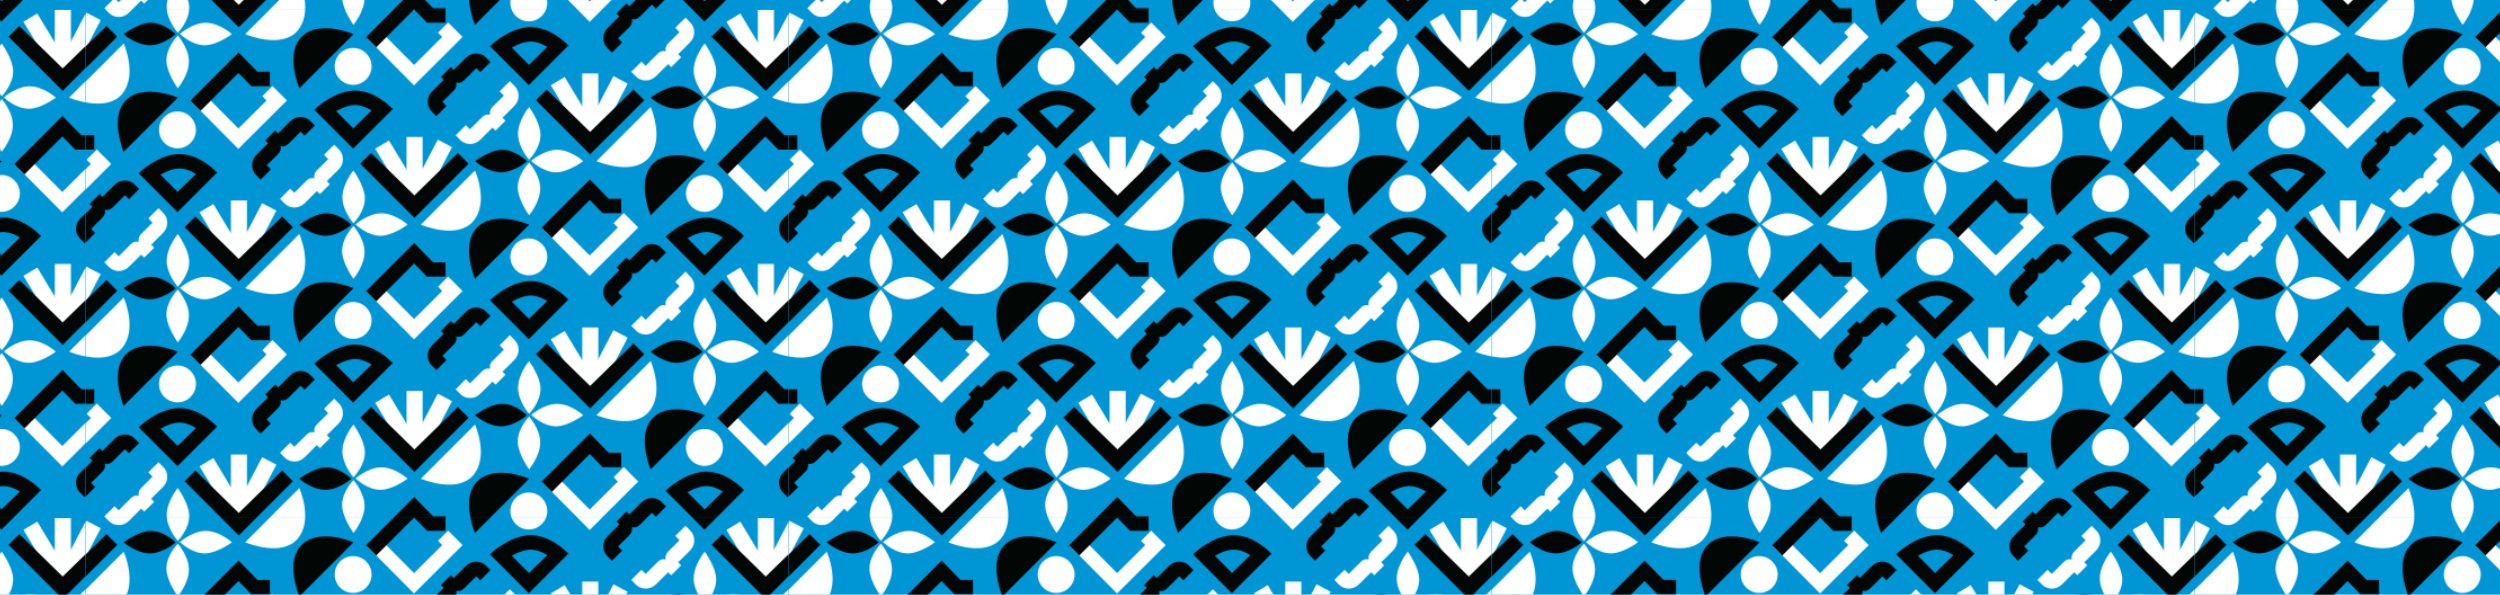 <?xml version="1.0" encoding="UTF-8"?><svg id="_лой_2" xmlns="http://www.w3.org/2000/svg" xmlns:xlink="http://www.w3.org/1999/xlink" viewBox="0 0 2218.91 527.77"><defs><style>.cls-1{fill:#fff;}.cls-2{fill:#0096d6;}.cls-3{stroke:#e52421;stroke-miterlimit:10;stroke-width:.28px;}.cls-4{fill:url(#_ГУ_большой_чб);}.cls-5{fill:#020604;}.cls-6{fill:none;}</style><pattern id="_ГУ_большой_чб" x="0" y="0" width="623.62" height="450.93" patternTransform="translate(76.41 -442.18)" patternUnits="userSpaceOnUse" viewBox="0 0 623.62 450.93"><g><rect class="cls-6" x="0" width="623.62" height="450.93"/><g><polygon class="cls-1" points="446.95 461.5 405.01 419.25 414.07 410.26 447 443.43 471.99 418.54 468.22 414.77 477.25 405.74 490.07 418.56 446.95 461.5"/><polygon class="cls-5" points="413.42 427.75 404.39 418.72 447.14 375.95 463.88 393.09 474.99 393.09 474.99 405.86 458.51 405.86 447.03 394.12 413.42 427.75"/><path class="cls-1" d="M393.2,358.43s-9.67-11.06-9.8-22.62c-.15-12.34,9.8-24.19,9.8-24.19,0,0,9.73,13.37,10.12,24,.45,12.28-10.12,22.82-10.12,22.82Z"/><path class="cls-1" d="M395.1,359.42s11.06-9.67,22.62-9.8c12.34-.15,23.54,10.06,23.54,10.06,0,0-12.72,9.47-23.35,9.86-12.28,.45-22.82-10.12-22.82-10.12Z"/><path class="cls-5" d="M391.35,359.75s-11.06,9.67-22.62,9.8c-12.34,.15-23.56-9.81-23.56-9.81,0,0,12.73-9.72,23.36-10.11,12.28-.45,22.82,10.12,22.82,10.12Z"/><path class="cls-1" d="M393.28,360.94s9.67,11.06,9.8,22.62c.15,12.34-9.88,24.18-9.88,24.18,0,0-9.65-13.35-10.05-23.98-.45-12.28,10.12-22.82,10.12-22.82Z"/><g><path class="cls-1" d="M447.48,337.72"/><polyline class="cls-1" points="454.62 281.83 454.62 337.72 440.34 337.72 440.34 281.83"/></g><g><path class="cls-1" d="M451.43,331.41"/><polyline class="cls-1" points="480.7 290.87 457.76 334.72 445.11 328.09 468.05 284.24"/></g><g><path class="cls-1" d="M444.77,331.97"/><path class="cls-1" d="M424.77,284.99s9.06,15.03,13.42,22.24c4.39,7.25,8.79,14.51,12.71,21.08l-12.26,7.33c-3.91-6.54-8.29-13.78-12.67-21.01-4.38-7.23-13.46-22.3-13.46-22.3"/></g><polygon class="cls-5" points="447.32 353.63 399.26 305.57 408.83 296.08 447.32 333.73 485.86 296.08 495.39 305.57 447.32 353.63"/><path class="cls-1" d="M501.08,311.65s12.86,28.61-1.82,45.24c-13.75,15.58-43.14,4.08-46.21,2.79l48.03-48.03Z"/><path class="cls-5" d="M549.15,359.73s-29.42-12.98-45.37,1.71c-15.29,14.08-3.98,43.25-2.68,46.34l48.05-48.05Z"/><ellipse class="cls-1" cx="548.85" cy="388.31" rx="16.38" ry="16.36"/><path class="cls-5" d="M583.97,426.18l-35.11,35.09-34.53-34.53c2.92-2.73,17.86-15.97,34.57-16.91,.58-.03,1.16-.05,1.73-.05,16.93,0,30.72,13.63,33.34,16.4Zm-18.7,1.26l-.8-.47c-4.94-2.92-9.6-4.4-13.85-4.4h0c-.34,0-.68,0-1.01,.03-4.53,.26-9.58,1.95-15.01,5.02l-.81,.46,15.2,15.23,16.28-15.86Z"/><path class="cls-5" d="M510.88,436.79c-2.35-2.37-5.31-3.57-8.82-3.58-3.42,0-6.49,1.34-9.13,3.95l-10.69,10.62-2.57-2.55-8.8,8.79,2.51,2.53-10.27,10.2c-2.62,2.6-3.96,5.67-3.98,9.13-.02,3.46,1.16,6.41,3.5,8.77l4.11,4.19,9.05-9.03-3.62-3.69c.05-.07,.11-.13,.15-.17l9.97-9.89c3.17-3.17,2.13-7.01,2.13-7.01,0,0,3.66,1.29,6.83-1.89l10.84-10.77c.06-.06,.12-.11,.16-.15l3.54,3.58,9.01-9.05-3.93-3.99Z"/></g><g><polygon class="cls-5" points="257.52 484.12 248.48 475.09 291.23 432.31 307.98 449.46 319.08 449.46 319.08 462.23 302.6 462.23 291.13 450.48 257.52 484.12"/><path class="cls-1" d="M237.3,414.8s-9.67-11.06-9.8-22.62c-.15-12.34,9.8-24.19,9.8-24.19,0,0,9.73,13.37,10.12,24,.45,12.28-10.12,22.82-10.12,22.82Z"/><path class="cls-1" d="M239.2,415.79s11.06-9.67,22.62-9.8c12.34-.15,23.54,10.06,23.54,10.06,0,0-12.72,9.47-23.35,9.86-12.28,.45-22.82-10.12-22.82-10.12Z"/><path class="cls-5" d="M235.44,416.12s-11.06,9.67-22.62,9.8c-12.34,.15-23.56-9.81-23.56-9.81,0,0,12.73-9.72,23.36-10.11,12.28-.45,22.82,10.12,22.82,10.12Z"/><path class="cls-1" d="M237.37,417.31s9.67,11.06,9.8,22.62c.15,12.34-9.88,24.18-9.88,24.18,0,0-9.65-13.35-10.05-23.98-.45-12.28,10.12-22.82,10.12-22.82Z"/><g><path class="cls-1" d="M291.58,394.09"/><polyline class="cls-1" points="298.72 338.2 298.72 394.09 284.44 394.09 284.44 338.2"/></g><g><path class="cls-1" d="M295.53,387.77"/><polyline class="cls-1" points="324.79 347.24 301.85 391.09 289.2 384.46 312.14 340.61"/></g><g><path class="cls-1" d="M288.87,388.33"/><path class="cls-1" d="M268.86,341.35s9.06,15.03,13.42,22.24c4.39,7.25,8.79,14.51,12.71,21.08l-12.26,7.33c-3.91-6.54-8.29-13.78-12.67-21.01-4.38-7.23-13.46-22.3-13.46-22.3"/></g><polygon class="cls-5" points="291.41 410 243.35 361.93 252.93 352.44 291.41 390.09 329.96 352.44 339.48 361.93 291.41 410"/><path class="cls-1" d="M345.18,368.01s12.86,28.61-1.82,45.24c-13.75,15.58-43.14,4.08-46.21,2.79l48.03-48.03Z"/><path class="cls-5" d="M393.24,416.09s-29.42-12.98-45.37,1.71c-15.29,14.08-3.98,43.25-2.68,46.34l48.05-48.05Z"/><ellipse class="cls-1" cx="392.94" cy="444.68" rx="16.38" ry="16.36"/></g><g><path class="cls-1" d="M81.39,471.16s-9.67-11.06-9.8-22.62c-.15-12.34,9.8-24.19,9.8-24.19,0,0,9.73,13.37,10.12,24,.45,12.28-10.12,22.82-10.12,22.82Z"/><g><path class="cls-1" d="M135.67,450.45"/><polyline class="cls-1" points="142.81 394.57 142.81 450.45 128.53 450.45 128.53 394.57"/></g><g><path class="cls-1" d="M139.62,444.14"/><polyline class="cls-1" points="168.89 403.61 145.95 447.46 133.3 440.83 156.24 396.97"/></g><g><path class="cls-1" d="M132.96,444.7"/><path class="cls-1" d="M112.96,397.72s9.06,15.03,13.42,22.24c4.39,7.25,8.79,14.51,12.71,21.08l-12.26,7.33c-3.91-6.54-8.29-13.78-12.67-21.01-4.38-7.23-13.46-22.3-13.46-22.3"/></g><polygon class="cls-5" points="135.51 466.37 87.45 418.3 97.02 408.81 135.51 446.46 174.05 408.81 183.58 418.3 135.51 466.37"/><path class="cls-1" d="M189.27,424.38s12.86,28.61-1.82,45.24c-13.75,15.58-43.14,4.08-46.21,2.79l48.03-48.03Z"/></g><g><polygon class="cls-1" points="-20.77 405.13 -62.71 362.89 -53.65 353.89 -20.72 387.06 4.28 362.17 .5 358.4 9.53 349.37 22.35 362.19 -20.77 405.13"/><polygon class="cls-5" points="-54.3 371.38 -63.33 362.36 -20.58 319.58 -3.83 336.73 7.27 336.73 7.27 349.5 -9.21 349.5 -20.68 337.75 -54.3 371.38"/><polyline class="cls-1" points="12.98 234.51 -9.96 278.36 -22.61 271.73 .33 227.87"/><polygon class="cls-5" points="-20.4 297.27 -68.46 249.2 -58.89 239.71 -20.4 277.36 18.14 239.71 27.67 249.2 -20.4 297.27"/><path class="cls-1" d="M33.37,255.28s12.86,28.61-1.82,45.24c-13.75,15.58-43.14,4.08-46.21,2.79l48.03-48.03Z"/><path class="cls-5" d="M81.43,303.36s-29.42-12.98-45.37,1.71c-15.29,14.08-3.98,43.25-2.68,46.34l48.05-48.05Z"/><ellipse class="cls-1" cx="81.13" cy="331.95" rx="16.38" ry="16.36"/><path class="cls-5" d="M116.26,369.81l-35.11,35.09-34.53-34.53c2.92-2.73,17.86-15.97,34.57-16.91,.58-.03,1.16-.05,1.73-.05,16.93,0,30.72,13.63,33.34,16.4Zm-18.7,1.26l-.8-.47c-4.94-2.92-9.6-4.4-13.85-4.4h0c-.34,0-.68,0-1.01,.03-4.53,.26-9.58,1.95-15.01,5.02l-.81,.46,15.2,15.23,16.28-15.86Z"/><g><path class="cls-1" d="M20.28,453.61c2.35,2.37,5.31,3.57,8.82,3.58,3.42,0,6.57-1.42,9.21-4.03l10.6-10.53,2.69,2.7,8.82-8.81-2.65-2.67,10.29-10.22c2.62-2.6,3.96-5.67,3.98-9.13,.02-3.46-1.16-6.41-3.5-8.77l-4.26-4.33-9.01,9.05,3.73,3.8c-.05,.07-.11,.13-.15,.17l-9.99,9.91c-3.17,3.17-2.13,7.01-2.13,7.01,0,0-3.66-1.29-6.83,1.89l-10.83,10.75c-.06,.06-.12,.11-.16,.15l-3.65-3.69-9.05,9.03,4.08,4.14Z"/><path class="cls-5" d="M43.17,380.43c-2.35-2.37-5.31-3.57-8.82-3.58-3.42,0-6.49,1.34-9.13,3.95l-10.69,10.62-2.57-2.55-8.8,8.79,2.51,2.53-10.27,10.2c-2.62,2.6-3.96,5.67-3.98,9.13-.02,3.46,1.16,6.41,3.5,8.77l4.11,4.19,9.05-9.03-3.62-3.69c.05-.07,.11-.13,.15-.17l9.97-9.89c3.17-3.17,2.13-7.01,2.13-7.01,0,0,3.66,1.29,6.83-1.89l10.84-10.77c.06-.06,.12-.11,.16-.15l3.54,3.58,9.01-9.05-3.93-3.99Z"/><path class="cls-3" d="M70.79,394.7"/></g></g><g><polygon class="cls-1" points="602.85 405.13 560.91 362.89 569.97 353.89 602.9 387.06 627.9 362.17 624.13 358.4 633.15 349.37 645.98 362.19 602.85 405.13"/><polygon class="cls-5" points="569.33 371.38 560.29 362.36 603.04 319.58 619.79 336.73 630.89 336.73 630.89 349.5 614.41 349.5 602.94 337.75 569.33 371.38"/><path class="cls-1" d="M549.11,302.06s-9.67-11.06-9.8-22.62c-.15-12.34,9.8-24.19,9.8-24.19,0,0,9.73,13.37,10.12,24,.45,12.28-10.12,22.82-10.12,22.82Z"/><path class="cls-1" d="M551.01,303.05s11.06-9.67,22.62-9.8c12.34-.15,23.54,10.06,23.54,10.06,0,0-12.72,9.47-23.35,9.86-12.28,.45-22.82-10.12-22.82-10.12Z"/><path class="cls-5" d="M547.25,303.38s-11.06,9.67-22.62,9.8c-12.34,.15-23.56-9.81-23.56-9.81,0,0,12.73-9.72,23.36-10.11,12.28-.45,22.82,10.12,22.82,10.12Z"/><path class="cls-1" d="M549.18,304.58s9.67,11.06,9.8,22.62c.15,12.34-9.88,24.18-9.88,24.18,0,0-9.65-13.35-10.05-23.98-.45-12.28,10.12-22.82,10.12-22.82Z"/><g><path class="cls-1" d="M603.39,281.35"/><polyline class="cls-1" points="610.53 225.47 610.53 281.35 596.25 281.35 596.25 225.47"/></g><g><path class="cls-1" d="M607.34,275.04"/><polyline class="cls-1" points="636.61 234.51 613.66 278.36 601.01 271.73 623.95 227.87"/></g><g><path class="cls-1" d="M600.68,275.6"/><path class="cls-1" d="M580.68,228.62s9.06,15.03,13.42,22.24c4.39,7.25,8.79,14.51,12.71,21.08l-12.26,7.33c-3.91-6.54-8.29-13.78-12.67-21.01-4.38-7.23-13.46-22.3-13.46-22.3"/></g><polygon class="cls-5" points="603.23 297.27 555.16 249.2 564.74 239.71 603.23 277.36 641.77 239.71 651.3 249.2 603.23 297.27"/><path class="cls-1" d="M656.99,255.28s12.86,28.61-1.82,45.24c-13.75,15.58-43.14,4.08-46.21,2.79l48.03-48.03Z"/><path class="cls-5" d="M666.79,380.43c-2.35-2.37-5.31-3.57-8.82-3.58-3.42,0-6.49,1.34-9.13,3.95l-10.69,10.62-2.57-2.55-8.8,8.79,2.51,2.53-10.27,10.2c-2.62,2.6-3.96,5.67-3.98,9.13-.02,3.46,1.16,6.41,3.5,8.77l4.11,4.19,9.05-9.03-3.62-3.69c.05-.07,.11-.13,.15-.17l9.97-9.89c3.17-3.17,2.13-7.01,2.13-7.01,0,0,3.66,1.29,6.83-1.89l10.84-10.77c.06-.06,.12-.11,.16-.15l3.54,3.58,9.01-9.05-3.93-3.99Z"/></g><g><polygon class="cls-1" points="446.95 236.03 405.01 193.79 414.07 184.79 447 217.96 471.99 193.07 468.22 189.3 477.25 180.27 490.07 193.09 446.95 236.03"/><polygon class="cls-5" points="413.42 202.28 404.39 193.25 447.14 150.48 463.88 167.63 474.99 167.63 474.99 180.4 458.51 180.4 447.03 168.65 413.42 202.28"/><path class="cls-1" d="M393.2,132.96s-9.67-11.06-9.8-22.62c-.15-12.34,9.8-24.19,9.8-24.19,0,0,9.73,13.37,10.12,24,.45,12.28-10.12,22.82-10.12,22.82Z"/><path class="cls-1" d="M395.1,133.95s11.06-9.67,22.62-9.8c12.34-.15,23.54,10.06,23.54,10.06,0,0-12.72,9.47-23.35,9.86-12.28,.45-22.82-10.12-22.82-10.12Z"/><path class="cls-5" d="M391.35,134.28s-11.06,9.67-22.62,9.8c-12.34,.15-23.56-9.81-23.56-9.81,0,0,12.73-9.72,23.36-10.11,12.28-.45,22.82,10.12,22.82,10.12Z"/><path class="cls-1" d="M393.28,135.48s9.67,11.06,9.8,22.62c.15,12.34-9.88,24.18-9.88,24.18,0,0-9.65-13.35-10.05-23.98-.45-12.28,10.12-22.82,10.12-22.82Z"/><g><path class="cls-1" d="M447.48,112.25"/><polyline class="cls-1" points="454.62 56.37 454.62 112.25 440.34 112.25 440.34 56.37"/></g><g><path class="cls-1" d="M451.43,105.94"/><polyline class="cls-1" points="480.7 65.41 457.76 109.26 445.11 102.62 468.05 58.77"/></g><g><path class="cls-1" d="M444.77,106.5"/><path class="cls-1" d="M424.77,59.52s9.06,15.03,13.42,22.24c4.39,7.25,8.79,14.51,12.71,21.08l-12.26,7.33c-3.91-6.54-8.29-13.78-12.67-21.01-4.38-7.23-13.46-22.3-13.46-22.3"/></g><polygon class="cls-5" points="447.32 128.16 399.26 80.1 408.83 70.61 447.32 108.26 485.86 70.61 495.39 80.1 447.32 128.16"/><path class="cls-1" d="M501.08,86.18s12.86,28.61-1.82,45.24c-13.75,15.58-43.14,4.08-46.21,2.79l48.03-48.03Z"/><path class="cls-5" d="M549.15,134.26s-29.42-12.98-45.37,1.71c-15.29,14.08-3.98,43.25-2.68,46.34l48.05-48.05Z"/><ellipse class="cls-1" cx="548.85" cy="162.84" rx="16.38" ry="16.36"/><path class="cls-5" d="M583.97,200.71l-35.11,35.09-34.53-34.53c2.92-2.73,17.86-15.97,34.57-16.91,.58-.03,1.16-.05,1.73-.05,16.93,0,30.72,13.63,33.34,16.4Zm-18.7,1.26l-.8-.47c-4.94-2.92-9.6-4.4-13.85-4.4h0c-.34,0-.68,0-1.01,.03-4.53,.26-9.58,1.95-15.01,5.02l-.81,.46,15.2,15.23,16.28-15.86Z"/><g><path class="cls-1" d="M488,284.51c2.35,2.37,5.31,3.57,8.82,3.58,3.42,0,6.57-1.42,9.21-4.03l10.6-10.53,2.69,2.7,8.82-8.81-2.65-2.67,10.29-10.22c2.62-2.6,3.96-5.67,3.98-9.13,.02-3.46-1.16-6.41-3.5-8.77l-4.26-4.33-9.01,9.05,3.73,3.8c-.05,.07-.11,.13-.15,.17l-9.99,9.91c-3.17,3.17-2.13,7.01-2.13,7.01,0,0-3.66-1.29-6.83,1.89l-10.83,10.75c-.06,.06-.12,.11-.16,.15l-3.65-3.69-9.05,9.03,4.08,4.14Z"/><path class="cls-5" d="M510.88,211.33c-2.35-2.37-5.31-3.57-8.82-3.58-3.42,0-6.49,1.34-9.13,3.95l-10.69,10.62-2.57-2.55-8.8,8.79,2.51,2.53-10.27,10.2c-2.62,2.6-3.96,5.67-3.98,9.13-.02,3.46,1.16,6.41,3.5,8.77l4.11,4.19,9.05-9.03-3.62-3.69c.05-.07,.11-.13,.15-.17l9.97-9.89c3.17-3.17,2.13-7.01,2.13-7.01,0,0,3.66,1.29,6.83-1.89l10.84-10.77c.06-.06,.12-.11,.16-.15l3.54,3.58,9.01-9.05-3.93-3.99Z"/><path class="cls-3" d="M538.51,225.59"/><path class="cls-3" d="M481.36,282.75"/></g></g><g><polygon class="cls-1" points="291.04 292.4 249.1 250.15 258.16 241.16 291.09 274.33 316.09 249.44 312.32 245.66 321.34 236.64 334.16 249.46 291.04 292.4"/><polygon class="cls-5" points="257.52 258.65 248.48 249.62 291.23 206.85 307.98 223.99 319.08 223.99 319.08 236.76 302.6 236.76 291.13 225.01 257.52 258.65"/><path class="cls-1" d="M237.3,189.33s-9.67-11.06-9.8-22.62c-.15-12.34,9.8-24.19,9.8-24.19,0,0,9.73,13.37,10.12,24,.45,12.28-10.12,22.82-10.12,22.82Z"/><path class="cls-1" d="M239.2,190.32s11.06-9.67,22.62-9.8c12.34-.15,23.54,10.06,23.54,10.06,0,0-12.72,9.47-23.35,9.86-12.28,.45-22.82-10.12-22.82-10.12Z"/><path class="cls-5" d="M235.44,190.65s-11.06,9.67-22.62,9.8c-12.34,.15-23.56-9.81-23.56-9.81,0,0,12.73-9.72,23.36-10.11,12.28-.45,22.82,10.12,22.82,10.12Z"/><path class="cls-1" d="M237.37,191.84s9.67,11.06,9.8,22.62c.15,12.34-9.88,24.18-9.88,24.18,0,0-9.65-13.35-10.05-23.98-.45-12.28,10.12-22.82,10.12-22.82Z"/><g><path class="cls-1" d="M291.58,168.62"/><polyline class="cls-1" points="298.72 112.73 298.72 168.62 284.44 168.62 284.44 112.73"/></g><g><path class="cls-1" d="M295.53,162.31"/><polyline class="cls-1" points="324.79 121.77 301.85 165.62 289.2 158.99 312.14 115.14"/></g><g><path class="cls-1" d="M288.87,162.87"/><path class="cls-1" d="M268.86,115.89s9.06,15.03,13.42,22.24c4.39,7.25,8.79,14.51,12.71,21.08l-12.26,7.33c-3.91-6.54-8.29-13.78-12.67-21.01-4.38-7.23-13.46-22.3-13.46-22.3"/></g><polygon class="cls-5" points="291.41 184.53 243.35 136.47 252.93 126.98 291.41 164.63 329.96 126.98 339.48 136.47 291.41 184.53"/><path class="cls-1" d="M345.18,142.55s12.86,28.61-1.82,45.24c-13.75,15.58-43.14,4.08-46.21,2.79l48.03-48.03Z"/><path class="cls-5" d="M393.24,190.63s-29.42-12.98-45.37,1.71c-15.29,14.08-3.98,43.25-2.68,46.34l48.05-48.05Z"/><ellipse class="cls-1" cx="392.94" cy="219.21" rx="16.38" ry="16.36"/><path class="cls-5" d="M428.07,257.08l-35.11,35.09-34.53-34.53c2.92-2.73,17.86-15.97,34.57-16.91,.58-.03,1.16-.05,1.73-.05,16.93,0,30.72,13.63,33.34,16.4Zm-18.7,1.26l-.8-.47c-4.94-2.92-9.6-4.4-13.85-4.4h0c-.34,0-.68,0-1.01,.03-4.53,.26-9.58,1.95-15.01,5.02l-.81,.46,15.2,15.23,16.28-15.86Z"/><g><path class="cls-1" d="M332.09,340.87c2.35,2.37,5.31,3.57,8.82,3.58,3.42,0,6.57-1.42,9.21-4.03l10.6-10.53,2.69,2.7,8.82-8.81-2.65-2.67,10.29-10.22c2.62-2.6,3.96-5.67,3.98-9.13,.02-3.46-1.16-6.41-3.5-8.77l-4.26-4.33-9.01,9.05,3.73,3.8c-.05,.07-.11,.13-.15,.17l-9.99,9.91c-3.17,3.17-2.13,7.01-2.13,7.01,0,0-3.66-1.29-6.83,1.89l-10.83,10.75c-.06,.06-.12,.11-.16,.15l-3.65-3.69-9.05,9.03,4.08,4.14Z"/><path class="cls-5" d="M354.98,267.69c-2.35-2.37-5.31-3.57-8.82-3.58-3.42,0-6.49,1.34-9.13,3.95l-10.69,10.62-2.57-2.55-8.8,8.79,2.51,2.53-10.27,10.2c-2.62,2.6-3.96,5.67-3.98,9.13-.02,3.46,1.16,6.41,3.5,8.77l4.11,4.19,9.05-9.03-3.62-3.69c.05-.07,.11-.13,.15-.17l9.97-9.89c3.17-3.17,2.13-7.01,2.13-7.01,0,0,3.66,1.29,6.83-1.89l10.84-10.77c.06-.06,.12-.11,.16-.15l3.54,3.58,9.01-9.05-3.93-3.99Z"/><path class="cls-3" d="M382.6,281.96"/><path class="cls-3" d="M325.45,339.11"/></g></g><g><polygon class="cls-1" points="135.13 348.77 93.19 306.52 102.26 297.52 135.19 330.7 160.18 305.81 156.41 302.03 165.44 293 178.26 305.83 135.13 348.77"/><polygon class="cls-5" points="101.61 315.01 92.58 305.99 135.33 263.21 152.07 280.36 163.18 280.36 163.18 293.13 146.7 293.13 135.22 281.38 101.61 315.01"/><path class="cls-1" d="M81.39,245.7s-9.67-11.06-9.8-22.62c-.15-12.34,9.8-24.19,9.8-24.19,0,0,9.73,13.37,10.12,24,.45,12.28-10.12,22.82-10.12,22.82Z"/><path class="cls-1" d="M83.29,246.69s11.06-9.67,22.62-9.8c12.34-.15,23.54,10.06,23.54,10.06,0,0-12.72,9.47-23.35,9.86-12.28,.45-22.82-10.12-22.82-10.12Z"/><path class="cls-5" d="M79.54,247.02s-11.06,9.67-22.62,9.8c-12.34,.15-23.56-9.81-23.56-9.81,0,0,12.73-9.72,23.36-10.11,12.28-.45,22.82,10.12,22.82,10.12Z"/><path class="cls-1" d="M81.47,248.21s9.67,11.06,9.8,22.62c.15,12.34-9.88,24.18-9.88,24.18,0,0-9.65-13.35-10.05-23.98-.45-12.28,10.12-22.82,10.12-22.82Z"/><g><path class="cls-1" d="M135.67,224.99"/><polyline class="cls-1" points="142.81 169.1 142.81 224.99 128.53 224.99 128.53 169.1"/></g><g><path class="cls-1" d="M139.62,218.67"/><polyline class="cls-1" points="168.89 178.14 145.95 221.99 133.3 215.36 156.24 171.51"/></g><g><path class="cls-1" d="M132.96,219.23"/><path class="cls-1" d="M112.96,172.25s9.06,15.03,13.42,22.24c4.39,7.25,8.79,14.51,12.71,21.08l-12.26,7.33c-3.91-6.54-8.29-13.78-12.67-21.01-4.38-7.23-13.46-22.3-13.46-22.3"/></g><polygon class="cls-5" points="135.51 240.9 87.45 192.83 97.02 183.34 135.51 220.99 174.05 183.34 183.58 192.83 135.51 240.9"/><path class="cls-1" d="M189.27,198.91s12.86,28.61-1.82,45.24c-13.75,15.58-43.14,4.08-46.21,2.79l48.03-48.03Z"/><path class="cls-5" d="M237.34,246.99s-29.42-12.98-45.37,1.71c-15.29,14.08-3.98,43.25-2.68,46.34l48.05-48.05Z"/><ellipse class="cls-1" cx="237.04" cy="275.58" rx="16.38" ry="16.36"/><path class="cls-5" d="M272.16,313.44l-35.11,35.09-34.53-34.53c2.92-2.73,17.86-15.97,34.57-16.91,.58-.03,1.16-.05,1.73-.05,16.93,0,30.72,13.63,33.34,16.4Zm-18.7,1.26l-.8-.47c-4.94-2.92-9.6-4.4-13.85-4.4h0c-.34,0-.68,0-1.01,.03-4.53,.26-9.58,1.95-15.01,5.02l-.81,.46,15.2,15.23,16.28-15.86Z"/><g><path class="cls-1" d="M176.19,397.24c2.35,2.37,5.31,3.57,8.82,3.58,3.42,0,6.57-1.42,9.21-4.03l10.6-10.53,2.69,2.7,8.82-8.81-2.65-2.67,10.29-10.22c2.62-2.6,3.96-5.67,3.98-9.13,.02-3.46-1.16-6.41-3.5-8.77l-4.26-4.33-9.01,9.05,3.73,3.8c-.05,.07-.11,.13-.15,.17l-9.99,9.91c-3.17,3.17-2.13,7.01-2.13,7.01,0,0-3.66-1.29-6.83,1.89l-10.83,10.75c-.06,.06-.12,.11-.16,.15l-3.65-3.69-9.05,9.03,4.08,4.14Z"/><path class="cls-5" d="M199.07,324.06c-2.35-2.37-5.31-3.57-8.82-3.58-3.42,0-6.49,1.34-9.13,3.95l-10.69,10.62-2.57-2.55-8.8,8.79,2.51,2.53-10.27,10.2c-2.62,2.6-3.96,5.67-3.98,9.13-.02,3.46,1.16,6.41,3.5,8.77l4.11,4.19,9.05-9.03-3.62-3.69c.05-.07,.11-.13,.15-.17l9.97-9.89c3.17-3.17,2.13-7.01,2.13-7.01,0,0,3.66,1.29,6.83-1.89l10.84-10.77c.06-.06,.12-.11,.16-.15l3.54,3.58,9.01-9.05-3.93-3.99Z"/><path class="cls-3" d="M226.7,338.33"/><path class="cls-3" d="M169.55,395.48"/></g></g><g><polygon class="cls-1" points="-20.77 179.67 -62.71 137.42 -53.65 128.42 -20.72 161.6 4.28 136.71 .5 132.93 9.53 123.9 22.35 136.72 -20.77 179.67"/><polygon class="cls-5" points="-54.3 145.91 -63.33 136.89 -20.58 94.11 -3.83 111.26 7.27 111.26 7.27 124.03 -9.21 124.03 -20.68 112.28 -54.3 145.91"/><polyline class="cls-1" points="12.98 9.04 -9.96 52.89 -22.61 46.26 .33 2.41"/><polygon class="cls-5" points="-20.4 71.8 -68.46 23.73 -58.89 14.24 -20.4 51.89 18.14 14.24 27.67 23.73 -20.4 71.8"/><path class="cls-1" d="M33.37,29.81s12.86,28.61-1.82,45.24c-13.75,15.58-43.14,4.08-46.21,2.79L33.37,29.81Z"/><path class="cls-5" d="M81.43,77.89s-29.42-12.98-45.37,1.71c-15.29,14.08-3.98,43.25-2.68,46.34l48.05-48.05Z"/><ellipse class="cls-1" cx="81.13" cy="106.48" rx="16.38" ry="16.36"/><path class="cls-5" d="M116.26,144.34l-35.11,35.09-34.53-34.53c2.92-2.73,17.86-15.97,34.57-16.91,.58-.03,1.16-.05,1.73-.05,16.93,0,30.72,13.63,33.34,16.4Zm-18.7,1.26l-.8-.47c-4.94-2.92-9.6-4.4-13.85-4.4h0c-.34,0-.68,0-1.01,.03-4.53,.26-9.58,1.95-15.01,5.02l-.81,.46,15.2,15.23,16.28-15.86Z"/><g><path class="cls-1" d="M20.28,228.14c2.35,2.37,5.31,3.57,8.82,3.58,3.42,0,6.57-1.42,9.21-4.03l10.6-10.53,2.69,2.7,8.82-8.81-2.65-2.67,10.29-10.22c2.62-2.6,3.96-5.67,3.98-9.13,.02-3.46-1.16-6.41-3.5-8.77l-4.26-4.33-9.01,9.05,3.73,3.8c-.05,.07-.11,.13-.15,.17l-9.99,9.91c-3.17,3.17-2.13,7.01-2.13,7.01,0,0-3.66-1.29-6.83,1.89l-10.83,10.75c-.06,.06-.12,.11-.16,.15l-3.65-3.69-9.05,9.03,4.08,4.14Z"/><path class="cls-5" d="M43.17,154.96c-2.35-2.37-5.31-3.57-8.82-3.58-3.42,0-6.49,1.34-9.13,3.95l-10.69,10.62-2.57-2.55-8.8,8.79,2.51,2.53-10.27,10.2c-2.62,2.6-3.96,5.67-3.98,9.13-.02,3.46,1.16,6.41,3.5,8.77l4.11,4.19,9.05-9.03-3.62-3.69c.05-.07,.11-.13,.15-.17l9.97-9.89c3.17-3.17,2.13-7.01,2.13-7.01,0,0,3.66,1.29,6.83-1.89l10.84-10.77c.06-.06,.12-.11,.16-.15l3.54,3.58,9.01-9.05-3.93-3.99Z"/><path class="cls-3" d="M70.79,169.23"/><path class="cls-3" d="M13.64,226.38"/></g></g><g><polygon class="cls-1" points="602.85 179.67 560.91 137.42 569.97 128.42 602.9 161.6 627.9 136.71 624.13 132.93 633.15 123.9 645.98 136.72 602.85 179.67"/><polygon class="cls-5" points="569.33 145.91 560.29 136.89 603.04 94.11 619.79 111.26 630.89 111.26 630.89 124.03 614.41 124.03 602.94 112.28 569.33 145.91"/><path class="cls-1" d="M549.11,76.6s-9.67-11.06-9.8-22.62c-.15-12.34,9.8-24.19,9.8-24.19,0,0,9.73,13.37,10.12,24,.45,12.28-10.12,22.82-10.12,22.82Z"/><path class="cls-1" d="M551.01,77.59s11.06-9.67,22.62-9.8c12.34-.15,23.54,10.06,23.54,10.06,0,0-12.72,9.47-23.35,9.86-12.28,.45-22.82-10.12-22.82-10.12Z"/><path class="cls-5" d="M547.25,77.92s-11.06,9.67-22.62,9.8c-12.34,.15-23.56-9.81-23.56-9.81,0,0,12.73-9.72,23.36-10.11,12.28-.45,22.82,10.12,22.82,10.12Z"/><path class="cls-1" d="M549.18,79.11s9.67,11.06,9.8,22.62c.15,12.34-9.88,24.18-9.88,24.18,0,0-9.65-13.35-10.05-23.98-.45-12.28,10.12-22.82,10.12-22.82Z"/><g><path class="cls-1" d="M603.39,55.89"/><polyline class="cls-1" points="610.53 0 610.53 55.89 596.25 55.89 596.25 0"/></g><g><path class="cls-1" d="M607.34,49.57"/><polyline class="cls-1" points="636.61 9.04 613.66 52.89 601.01 46.26 623.95 2.41"/></g><g><path class="cls-1" d="M600.68,50.13"/><path class="cls-1" d="M580.68,3.15s9.06,15.03,13.42,22.24c4.39,7.25,8.79,14.51,12.71,21.08l-12.26,7.33c-3.91-6.54-8.29-13.78-12.67-21.01-4.38-7.23-13.46-22.3-13.46-22.3"/></g><polygon class="cls-5" points="603.23 71.8 555.16 23.73 564.74 14.24 603.23 51.89 641.77 14.24 651.3 23.73 603.23 71.8"/><path class="cls-1" d="M656.99,29.81s12.86,28.61-1.82,45.24c-13.75,15.58-43.14,4.08-46.21,2.79l48.03-48.03Z"/><path class="cls-5" d="M666.79,154.96c-2.35-2.37-5.31-3.57-8.82-3.58-3.42,0-6.49,1.34-9.13,3.95l-10.69,10.62-2.57-2.55-8.8,8.79,2.51,2.53-10.27,10.2c-2.62,2.6-3.96,5.67-3.98,9.13-.02,3.46,1.16,6.41,3.5,8.77l4.11,4.19,9.05-9.03-3.62-3.69c.05-.07,.11-.13,.15-.17l9.97-9.89c3.17-3.17,2.13-7.01,2.13-7.01,0,0,3.66,1.29,6.83-1.89l10.84-10.77c.06-.06,.12-.11,.16-.15l3.54,3.58,9.01-9.05-3.93-3.99Z"/></g><g><polygon class="cls-1" points="446.95 10.57 405.01 -31.68 414.07 -40.68 447 -7.51 471.99 -32.4 468.22 -36.17 477.25 -45.2 490.07 -32.38 446.95 10.57"/><path class="cls-5" d="M583.97-24.76l-35.11,35.09-34.53-34.53c2.92-2.73,17.86-15.97,34.57-16.91,.58-.03,1.16-.05,1.73-.05,16.93,0,30.72,13.63,33.34,16.4Zm-18.7,1.26l-.8-.47c-4.94-2.92-9.6-4.4-13.85-4.4h0c-.34,0-.68,0-1.01,.03-4.53,.26-9.58,1.95-15.01,5.02l-.81,.46,15.2,15.23,16.28-15.86Z"/><g><path class="cls-1" d="M488,59.04c2.35,2.37,5.31,3.57,8.82,3.58,3.42,0,6.57-1.42,9.21-4.03l10.6-10.53,2.69,2.7,8.82-8.81-2.65-2.67,10.29-10.22c2.62-2.6,3.96-5.67,3.98-9.13,.02-3.46-1.16-6.41-3.5-8.77l-4.26-4.33-9.01,9.05,3.73,3.8c-.05,.07-.11,.13-.15,.17l-9.99,9.91c-3.17,3.17-2.13,7.01-2.13,7.01,0,0-3.66-1.29-6.83,1.89l-10.83,10.75c-.06,.06-.12,.11-.16,.15l-3.65-3.69-9.05,9.03,4.08,4.14Z"/><path class="cls-5" d="M510.88-14.14c-2.35-2.37-5.31-3.57-8.82-3.58-3.42,0-6.49,1.34-9.13,3.95l-10.69,10.62-2.57-2.55-8.8,8.79,2.51,2.53-10.27,10.2c-2.62,2.6-3.96,5.67-3.98,9.13-.02,3.46,1.16,6.41,3.5,8.77l4.11,4.19,9.05-9.03-3.62-3.69c.05-.07,.11-.13,.15-.17l9.97-9.89c3.17-3.17,2.13-7.01,2.13-7.01,0,0,3.66,1.29,6.83-1.89l10.84-10.77c.06-.06,.12-.11,.16-.15l3.54,3.58,9.01-9.05-3.93-3.99Z"/><path class="cls-3" d="M538.51,.13"/><path class="cls-3" d="M481.36,57.28"/></g></g><g><polygon class="cls-1" points="291.04 66.93 249.1 24.69 258.16 15.69 291.09 48.86 316.09 23.97 312.32 20.2 321.34 11.17 334.16 23.99 291.04 66.93"/><polygon class="cls-5" points="257.52 33.18 248.48 24.15 291.23 -18.62 307.98 -1.47 319.08 -1.47 319.08 11.3 302.6 11.3 291.13 -.45 257.52 33.18"/><path class="cls-1" d="M237.37-33.62s9.67,11.06,9.8,22.62c.15,12.34-9.88,24.18-9.88,24.18,0,0-9.65-13.35-10.05-23.98-.45-12.28,10.12-22.82,10.12-22.82Z"/><path class="cls-5" d="M393.24-34.84s-29.42-12.98-45.37,1.71c-15.29,14.08-3.98,43.25-2.68,46.34l48.05-48.05Z"/><ellipse class="cls-1" cx="392.94" cy="-6.26" rx="16.38" ry="16.36"/><path class="cls-5" d="M428.07,31.61l-35.11,35.09-34.53-34.53c2.92-2.73,17.86-15.97,34.57-16.91,.58-.03,1.16-.05,1.73-.05,16.93,0,30.72,13.63,33.34,16.4Zm-18.7,1.26l-.8-.47c-4.94-2.92-9.6-4.4-13.85-4.4h0c-.34,0-.68,0-1.01,.03-4.53,.26-9.58,1.95-15.01,5.02l-.81,.46,15.2,15.23,16.28-15.86Z"/><g><path class="cls-1" d="M332.09,115.41c2.35,2.37,5.31,3.57,8.82,3.58,3.42,0,6.57-1.42,9.21-4.03l10.6-10.53,2.69,2.7,8.82-8.81-2.65-2.67,10.29-10.22c2.62-2.6,3.96-5.67,3.98-9.13,.02-3.46-1.16-6.41-3.5-8.77l-4.26-4.33-9.01,9.05,3.73,3.8c-.05,.07-.11,.13-.15,.17l-9.99,9.91c-3.17,3.17-2.13,7.01-2.13,7.01,0,0-3.66-1.29-6.83,1.89l-10.83,10.75c-.06,.06-.12,.11-.16,.15l-3.65-3.69-9.05,9.03,4.08,4.14Z"/><path class="cls-5" d="M354.98,42.23c-2.35-2.37-5.31-3.57-8.82-3.58-3.42,0-6.49,1.34-9.13,3.95l-10.69,10.62-2.57-2.55-8.8,8.79,2.51,2.53-10.27,10.2c-2.62,2.6-3.96,5.67-3.98,9.13-.02,3.46,1.16,6.41,3.5,8.77l4.11,4.19,9.05-9.03-3.62-3.69c.05-.07,.11-.13,.15-.17l9.97-9.89c3.17-3.17,2.13-7.01,2.13-7.01,0,0,3.66,1.29,6.83-1.89l10.84-10.77c.06-.06,.12-.11,.16-.15l3.54,3.58,9.01-9.05-3.93-3.99Z"/><path class="cls-3" d="M382.6,56.49"/><path class="cls-3" d="M325.45,113.65"/></g></g><g><polygon class="cls-1" points="135.13 123.3 93.19 81.05 102.26 72.06 135.19 105.23 160.18 80.34 156.41 76.56 165.44 67.54 178.26 80.36 135.13 123.3"/><polygon class="cls-5" points="101.61 89.55 92.58 80.52 135.33 37.75 152.07 54.89 163.18 54.89 163.18 67.66 146.7 67.66 135.22 55.91 101.61 89.55"/><path class="cls-1" d="M81.39,20.23s-9.67-11.06-9.8-22.62c-.15-12.34,9.8-24.19,9.8-24.19,0,0,9.73,13.37,10.12,24,.45,12.28-10.12,22.82-10.12,22.82Z"/><path class="cls-1" d="M83.29,21.22s11.06-9.67,22.62-9.8c12.34-.15,23.54,10.06,23.54,10.06,0,0-12.72,9.47-23.35,9.86-12.28,.45-22.82-10.12-22.82-10.12Z"/><path class="cls-5" d="M79.54,21.55s-11.06,9.67-22.62,9.8c-12.34,.15-23.56-9.81-23.56-9.81,0,0,12.73-9.72,23.36-10.11,12.28-.45,22.82,10.12,22.82,10.12Z"/><path class="cls-1" d="M81.47,22.74s9.67,11.06,9.8,22.62c.15,12.34-9.88,24.18-9.88,24.18,0,0-9.65-13.35-10.05-23.98-.45-12.28,10.12-22.82,10.12-22.82Z"/><polygon class="cls-5" points="135.51 15.43 87.45 -32.63 97.02 -42.12 135.51 -4.47 174.05 -42.12 183.58 -32.63 135.51 15.43"/><path class="cls-1" d="M189.27-26.55s12.86,28.61-1.82,45.24c-13.75,15.58-43.14,4.08-46.21,2.79l48.03-48.03Z"/><path class="cls-5" d="M237.34,21.53s-29.42-12.98-45.37,1.71c-15.29,14.08-3.98,43.25-2.68,46.34l48.05-48.05Z"/><ellipse class="cls-1" cx="237.04" cy="50.11" rx="16.38" ry="16.36"/><path class="cls-5" d="M272.16,87.98l-35.11,35.09-34.53-34.53c2.92-2.73,17.86-15.97,34.57-16.91,.58-.03,1.16-.05,1.73-.05,16.93,0,30.72,13.63,33.34,16.4Zm-18.7,1.26l-.8-.47c-4.94-2.92-9.6-4.4-13.85-4.4h0c-.34,0-.68,0-1.01,.03-4.53,.26-9.58,1.95-15.01,5.02l-.81,.46,15.2,15.23,16.28-15.86Z"/><g><path class="cls-1" d="M176.19,171.77c2.35,2.37,5.31,3.57,8.82,3.58,3.42,0,6.57-1.42,9.21-4.03l10.6-10.53,2.69,2.7,8.82-8.81-2.65-2.67,10.29-10.22c2.62-2.6,3.96-5.67,3.98-9.13,.02-3.46-1.16-6.41-3.5-8.77l-4.26-4.33-9.01,9.05,3.73,3.8c-.05,.07-.11,.13-.15,.17l-9.99,9.91c-3.17,3.17-2.13,7.01-2.13,7.01,0,0-3.66-1.29-6.83,1.89l-10.83,10.75c-.06,.06-.12,.11-.16,.15l-3.65-3.69-9.05,9.03,4.08,4.14Z"/><path class="cls-5" d="M199.07,98.59c-2.35-2.37-5.31-3.57-8.82-3.58-3.42,0-6.49,1.34-9.13,3.95l-10.69,10.62-2.57-2.55-8.8,8.79,2.51,2.53-10.27,10.2c-2.62,2.6-3.96,5.67-3.98,9.13-.02,3.46,1.16,6.41,3.5,8.77l4.11,4.19,9.05-9.03-3.62-3.69c.05-.07,.11-.13,.15-.17l9.97-9.89c3.17-3.17,2.13-7.01,2.13-7.01,0,0,3.66,1.29,6.83-1.89l10.84-10.77c.06-.06,.12-.11,.16-.15l3.54,3.58,9.01-9.05-3.93-3.99Z"/><path class="cls-3" d="M226.7,112.86"/><path class="cls-3" d="M169.55,170.01"/></g></g><g><path class="cls-1" d="M20.28,2.67c2.35,2.37,5.31,3.57,8.82,3.58,3.42,0,6.57-1.42,9.21-4.03l10.6-10.53,2.69,2.7,8.82-8.81-2.65-2.67,10.29-10.22c2.62-2.6,3.96-5.67,3.98-9.13,.02-3.46-1.16-6.41-3.5-8.77l-4.26-4.33-9.01,9.05,3.73,3.8c-.05,.07-.11,.13-.15,.17l-9.99,9.91c-3.17,3.17-2.13,7.01-2.13,7.01,0,0-3.66-1.29-6.83,1.89L29.06-6.94c-.06,.06-.12,.11-.16,.15l-3.65-3.69L16.21-1.46l4.08,4.14Z"/><path class="cls-3" d="M13.64,.91"/></g></g></pattern></defs><g id="_лой_1-2"><rect class="cls-2" width="2218.91" height="527.77"/><rect class="cls-4" width="2218.91" height="527.77"/></g></svg>
